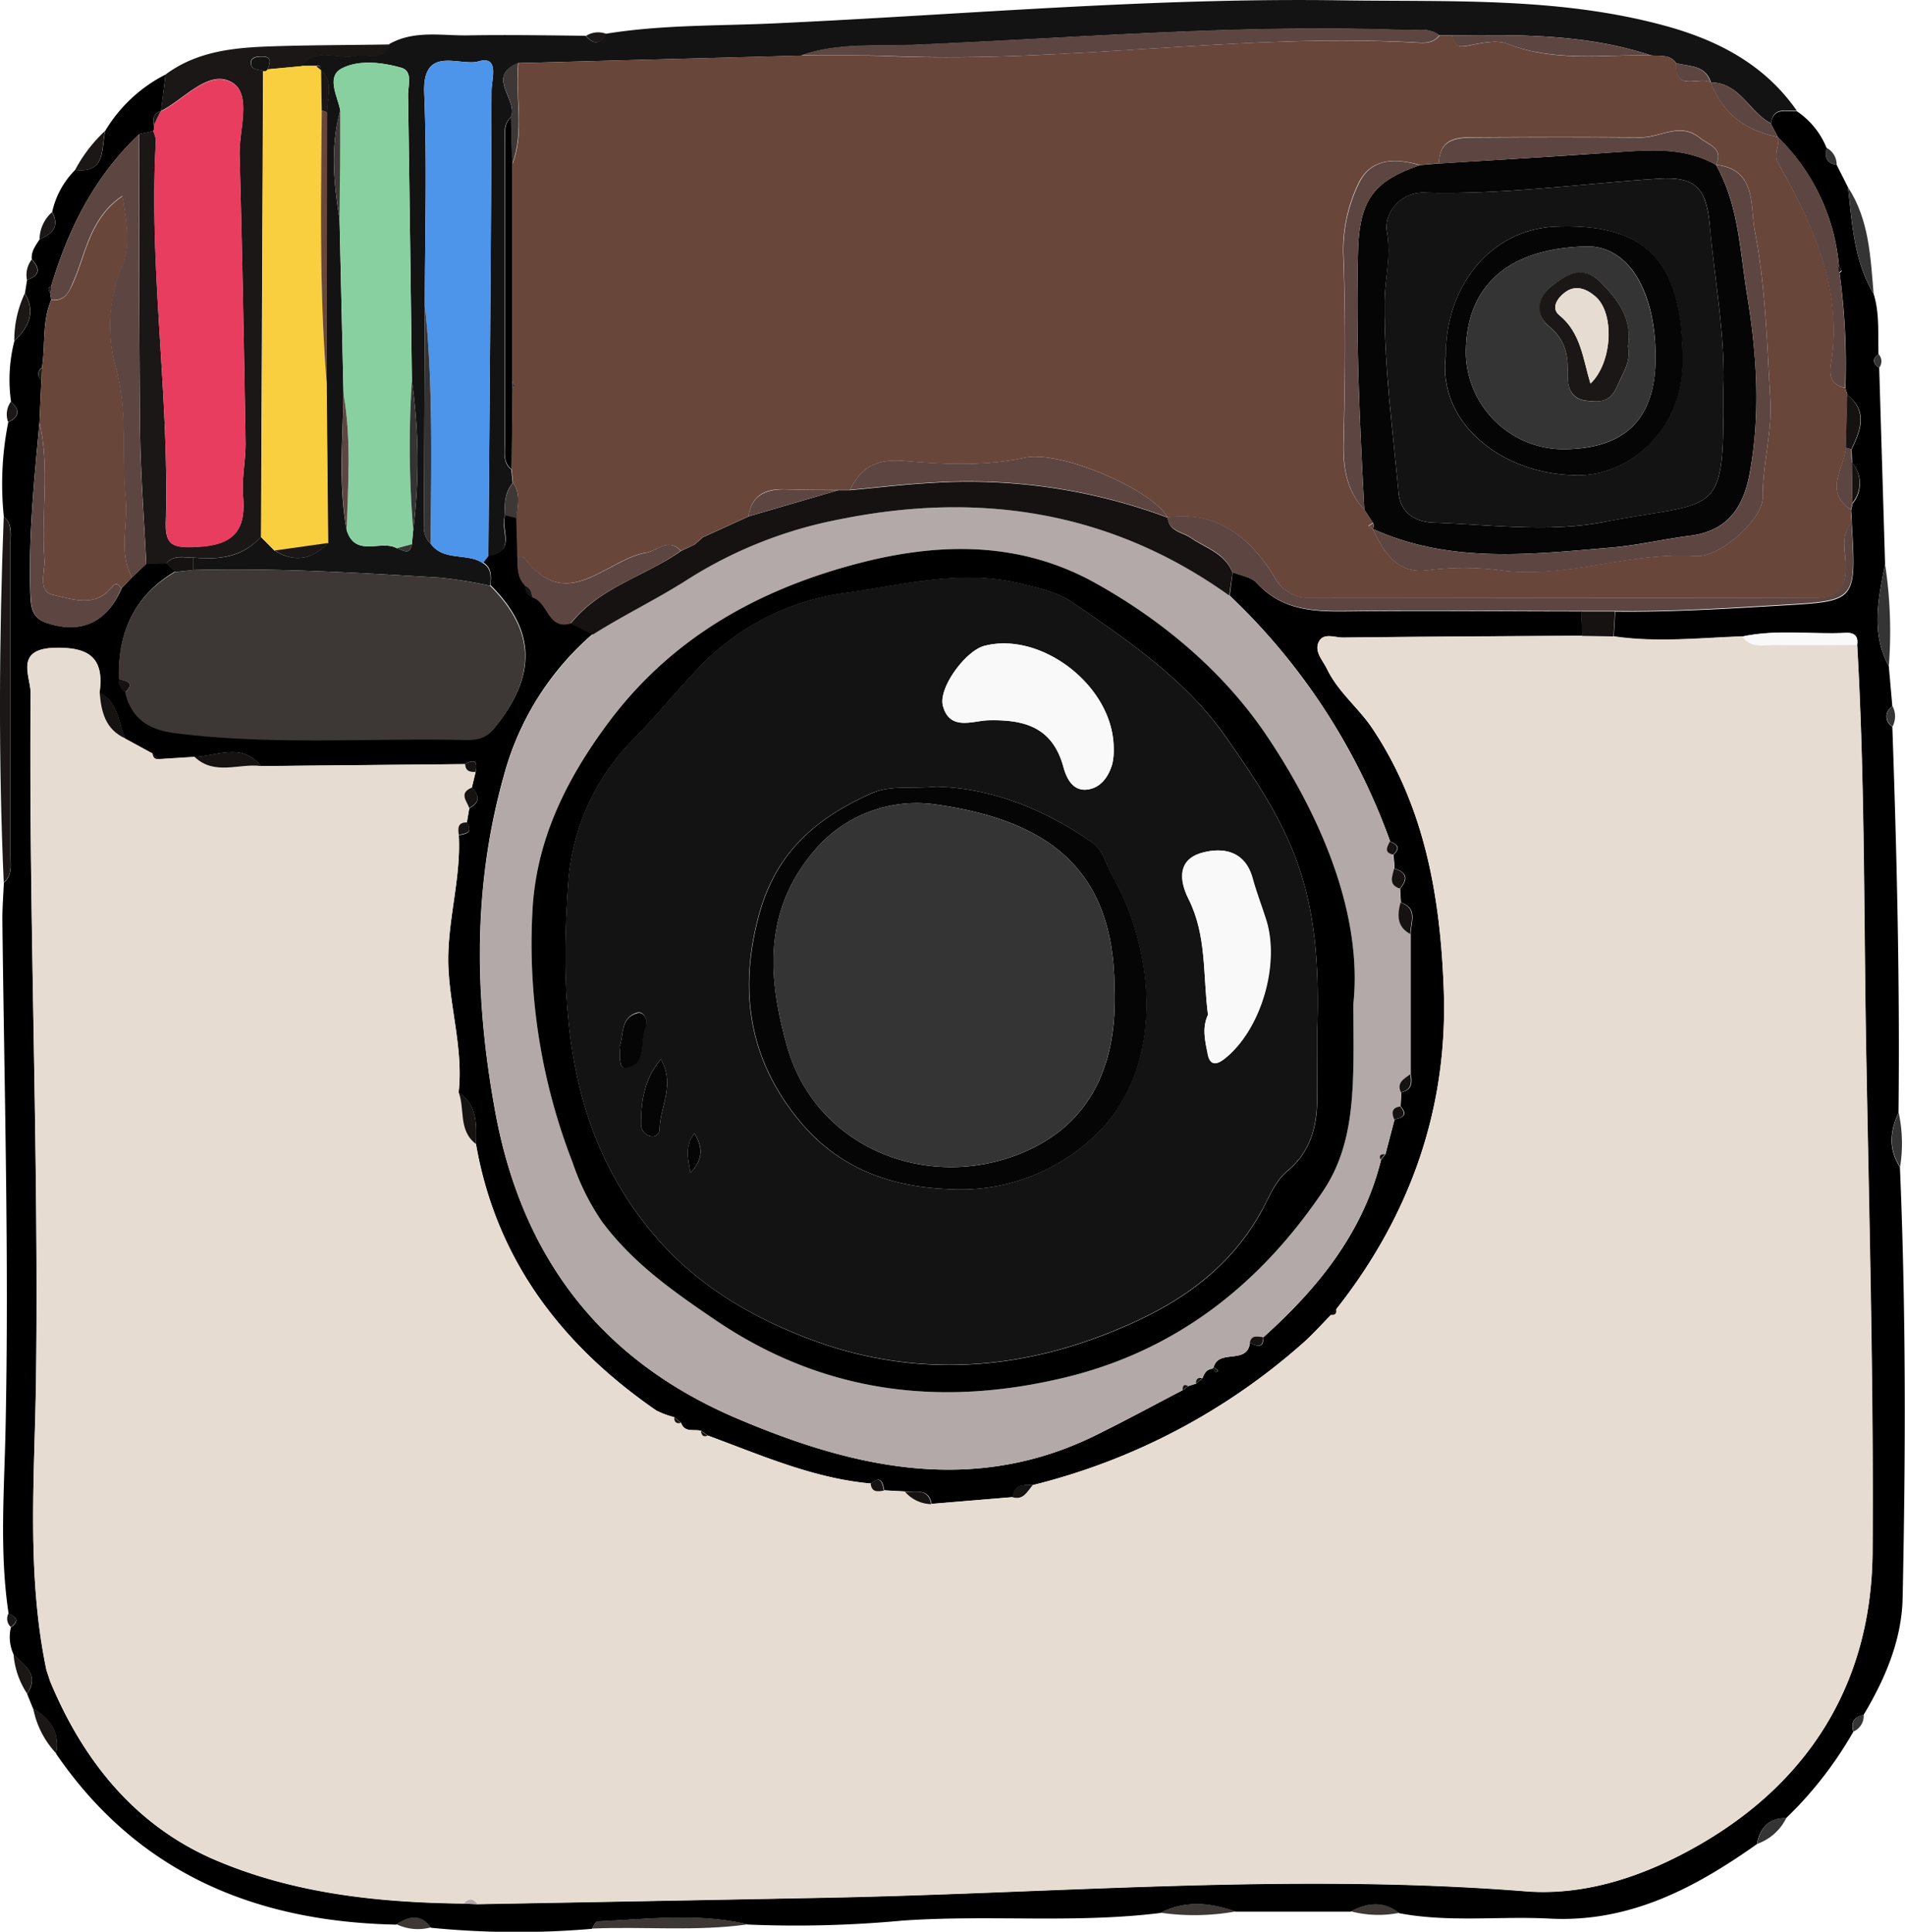 <svg xmlns="http://www.w3.org/2000/svg" viewBox="0 0 281.21 285.11"><defs><style>.cls-1{fill:#131313;}.cls-2{fill:#1a1716;}.cls-3{fill:#3d3836;}.cls-4{fill:#343434;}.cls-5{fill:#e7dcd2;}.cls-6{fill:#69463a;}.cls-7{fill:#b3a9a8;}.cls-8{fill:#e93d60;}.cls-9{fill:#4d95eb;}.cls-10{fill:#151211;}.cls-11{fill:#5d4641;}.cls-12{fill:#f9f9f9;}.cls-13{fill:#89d0a0;}.cls-14{fill:#facf3f;}.cls-15{fill:#050505;}</style></defs><g id="Layer_2" data-name="Layer 2"><g id="Layer_1-2" data-name="Layer 1"><path d="M271.12,24.33l1.68,3.32c.6,5.4.88,10.87,3.78,15.72.91,2.92.61,5.93.72,8.91-1,.72-.81,1.37.1,2l.87,29c-1,5.06-2.14,10.13.55,15.06q.27,3,.52,5.91a1.74,1.74,0,0,0,0,3c.67,19,1.12,38,.91,57-1.28,2.7-1.5,5.37.21,8,.9,21.2.85,42.41.4,63.61-.13,6.19-2.58,11.93-5.78,17.27-1.42.25-1.88,1.1-1.5,2.46a56.55,56.55,0,0,1-9.92,12.75c-2.59,0-3.87,1.43-4.3,3.83-9.18,6.49-18.8,11.6-30.59,11-7.41-.39-14.87.6-22.25-.8-2.32-1.81-4.7-1.53-7.12-.22h-17c-3.72-1.31-7.43-1.71-11.1.19-12.67,1.57-25.42.23-38.11,1.13a169.66,169.66,0,0,1-22.77.58c-7.37-1.75-14.8-.78-22.2-.46-.3,0-.57.71-.86,1.09a129.17,129.17,0,0,1-23.76-.16c-1.53-2.07-3.27-1.67-5.09-.46-20.77-.41-38.15-7.58-50.24-25.24.61-3.11-.88-5.14-3.39-6.65L4,250c1.9-2.81-.41-4.19-2-5.83a6.09,6.09,0,0,1-.39-4c1.28-.9.88-1.52-.34-2-1.37-9.08-.64-18.2-.45-27.29.53-25.06-.19-50.12-.47-75.18,0-1.81.14-3.63.22-5.45,1.22-1,1-2.37,1-3.67q0-23.31,0-46.61c0-1.3.25-2.69-1-3.67a46.77,46.77,0,0,1,.65-14c1.71-.79,1.72-1.81.41-3a23,23,0,0,1,.5-9c2.11-2,3.18-4.19,1.55-7l.32-2c1.89-.61,2-1.65.7-3-.15-1.21.59-2.08,1.16-3,1.81-.77,3-1.82,1.84-4a12.57,12.57,0,0,1,3.4-6.22c4.67.52,3.8-3.23,4.45-5.8A22,22,0,0,1,24.44,11l-.66,5.41-.07,0c-1.05.33-1.17,1.13-1,2.06a1,1,0,0,1-.09.88l-2.08.46C14,26,10.07,33.74,7.54,42.28c-.13.08-.38.17-.37.24a3.5,3.5,0,0,0,.23.74l.17,1c-1.39,3.22-.84,6.7-1.37,10a1.14,1.14,0,0,0-.09,1.87l-.28,6.2c-.77,8.43-1.65,16.85-1.35,25.35.07,2,.25,3.55,2.49,4.28,5,1.63,8.85-.11,11-5.17l1.54-1.62,2.13-2,2.93-.07,1.3,1.23c-6,3.54-8.51,9-8.28,15.78a2,2,0,0,0,.94,2c.92,3.93,3.51,5.57,7.42,6,14.2,1.75,28.44.64,42.66,1,1.68,0,3.07-.1,4.35-1.66,6.28-7.68,6.18-14.39-.56-21.1.11-1.26.25-2.53-1.07-3.34l.81-1.05c4.25-.59,1.6-4,2.47-6l1.69.41c0,1.92.09,3.85.14,5.77,0,1.48-.08,3,1.08,4.17a1.83,1.83,0,0,0,1.12,1.79c2.32.62,2.21,4.78,5.6,3.84l3.27,1.61A42,42,0,0,0,74.4,114.38C69.82,130.63,70,146.86,73,163.5c3.88,22,15.7,37.3,35.82,45.86,17.13,7.29,34.86,11.38,52.94,2.47,4.33-2.13,8.56-4.43,12.84-6.66l.83-.6,1.14-.36c.31-.27.62-.54.94-.8.27-.69.6-1.34,1.48-1.38.29,0,.35.9.83.23l-.67-.44c.7-2.8,5-.34,5.36-3.63.94.41,2,1,2-.83,8.05-7.23,14.69-15.4,17.37-26.2l.64-.82,1.35-5.13c1.11-.25,2.07-.59.89-1.91,0-.69.07-1.39.11-2.08,1.52-.34,1.65-1.4,1.37-2.67V137.86c0-1.7,1.16-3.76-1.44-4.66l-.12-2.06c1.25-1.41,1-2.41-.83-2.93,0-.69-.1-1.38-.14-2.07,1.12-1,.56-1.52-.49-1.94a93.5,93.5,0,0,0-23.7-36.3l.44-3.46c1.2.51,2.76.71,3.56,1.59,3.62,4,8.22,4.27,13.16,4.21,11.59-.13,23.19,0,34.78,0,0,1.2.09,2.4.14,3.6-11.78.08-23.57.13-35.35.27-1.21,0-2.92-.77-3.59.66s.59,2.66,1.24,4c1.67,3.43,4.68,5.74,6.73,8.82,7.76,11.64,10,25,10.49,38.41.66,17.47-4.91,33.36-15.84,47.2l-.79.86c-1.39,1.41-2.71,2.91-4.19,4.21a94.15,94.15,0,0,1-39.78,20.91c-1.38,0-2.8-.13-3,1.79l-12,1c-.43-2.42-2.37-1.67-3.87-1.83l-3.12-.17c-.22-1.15-.46-2.27-1.94-1-8.5-.75-16.21-4.18-24.07-7.07l-1-.71c-1-.29-2.44.35-3-1.22l-1-.8a12.25,12.25,0,0,1-2.67-1c-13.94-9.64-23.6-22.2-26.58-39.26.06-2.86.26-5.77-2.57-7.67.68-6.16-1.19-12.12-1.5-18.22-.33-6.68,1.89-13.1,1.52-19.74,1-.2,2.19-.34,1.19-1.85l.36-2.13c1.54-.81,1.61-1.81.37-3l.57-2.36c.33-1.52-.15-2-1.55-1.15l-30.14.29c-2.84-3.56-6.45-1.48-9.8-1.35l-5.21.33-1-.82-4-2.18c-1.1-2.37-1-5.41-3.82-6.81.71-5.17-1.57-6.74-6.65-6.61-6,.16-3.49,4.25-3.52,6.72-.29,33.61,1.21,67.2.8,100.82-.18,14.42-1.46,29,1.52,43.28l.56,1.71c4.91,11.81,12.66,21.38,24.46,26.4,11.54,4.91,24,6.25,36.58,6.39l2.05.09q25.71-.46,51.41-.95c34.43-.67,68.83-3.68,103.28-.95,8.08.64,15.83-1.77,22.5-5.15,18.07-9.15,28.61-24.3,28.73-45,.16-25.79-.59-51.59-1-77.39-.31-18.8-.19-37.61-1.27-56.4.22-1.28-.39-1.86-1.62-1.79-5.1.26-10.23-.55-15.3.54-6.35.2-12.69.91-19,0,.07-1.23.14-2.46.22-3.69,8.1.09,16.18-.4,24.26-.88,11.32-.67,11.34-.43,10.66-12.08,0-.67-.07-1.35-.11-2l.24-1a4.63,4.63,0,0,0-.09-6l-.07-2c1.37-2.8,2.43-5.58-.6-8l-.32-1a98.61,98.61,0,0,0-.86-17c.11-.11.32-.25.3-.3a4.44,4.44,0,0,0-.38-.67,30.23,30.23,0,0,0-9-19.06h0l-1.05-2c.32-2.55,2.29-1.75,3.81-1.87a11.88,11.88,0,0,1,4.43,5.49C269.32,23.15,269.62,24.1,271.12,24.33Z"/><path class="cls-1" d="M74.56,76.07c-.87,2,1.78,5.41-2.47,6,.18-22.91.39-45.83.47-68.74,0-1.58,1.24-5.2-1.94-4.27-2.7.79-8.29-2.53-8,4.67.43,10.44.1,20.92.09,31.38q-.06,16.22-.13,32.43a3.27,3.27,0,0,0,1,2.71c1.94,2.65,5.38,1.29,7.71,2.87,1.32.81,1.18,2.08,1.07,3.34A65.83,65.83,0,0,0,65,85.26c-12.15-.73-24.31-1.46-36.5-1.13V82.29c3.76.37,7.3,0,10-3.05l2,2c3,1.85,5.56,1.35,7.9-1.11q-.11-11.86-.22-23.73,0-19.89.08-39.78c-.06-2.13,1.09-4.44-.9-6.29v0c0-.46-.15-.82-.74-.61l-2.16,0c2.24-2.88,5.39-.9,8.05-1.49,1.72-.39,4.06,1,4.95-1.73,3.7-2.09,7.75-1.21,11.66-1.28,5.78-.1,11.56,0,17.33.06,1.14,1.31,2.15,1.32,3-.3,8.38-1.37,16.87-1.14,25.31-1.55C142.52,2.14,170.2-.37,198,.05c15.93.24,32-.52,47.59,3.7,7.84,2.11,14.84,5.68,19.65,12.59-1.52.12-3.49-.68-3.81,1.87-3.21-1.65-4.57-6-8.87-6.05h0c-.79-2.59-3.18-2.31-5.11-2.84-.95-1.35-2.41-1-3.74-1.14C234.13,5,224.27,5.11,214.41,5.22l-1.95,0c-1.46-1.17-3.18-.7-4.81-.76-24.28-.93-48.49,1.14-72.72,2.17-5.51.24-11.27-.36-16.69,1.58L76.49,9.31c-4.88,2,.06,5.43-1.08,8-1,.87-.93,2.05-.93,3.21q0,22.56,0,45.14c0,1.3-.22,2.69,1,3.64l.2,2C74.51,72.67,74.44,74.35,74.56,76.07ZM50.12,32.26l.59,25.92c-.12,6.69-.76,13.39.46,20.05,1.29,4.15,5.09,1.37,7.41,2.69.86.22,1.91,1.18,2.22-.6L61,78.19a82.09,82.09,0,0,0-.2-21.92Q60.54,35.12,60.24,14c0-1.4.73-3.5-1-4-2.85-.8-6.22-1.2-8.76.11-2.36,1.22-.66,4.05-.25,6.19C48.76,21.6,49.24,26.93,50.12,32.26Z"/><path class="cls-2" d="M57.51,6.56c-.89,2.77-3.23,1.34-4.95,1.73-2.66.59-5.81-1.39-8.05,1.49l-5,.47c.36-1,.69-2-1-1.92-.66,0-1.47.14-1.49.9,0,1.12,1.09,1,1.81,1.23l-.3,68.78c-2.74,3-6.28,3.42-10,3.05-1.39,0-2.91-.46-4,.9l-2.93.07c-.32-6.59-.84-13.18-.92-19.78-.16-14.56-.11-29.12-.14-43.68l2.08-.47a4.59,4.59,0,0,1,.4,1.43c-1.09,18.81,2,37.51,1.46,56.3-.1,3.47,1.08,3.79,4.4,3.65,5.3-.22,7.48-2.12,7-7.43-.23-2.62.4-5.3.36-8-.23-14.13-.49-28.26-.88-42.39-.1-3.71,1.86-9-1.12-10.73-3.44-2-7,2.46-10.48,4.23L24.44,11c4.27-3.19,9.3-3.88,14.37-4.11C45,6.64,51.27,6.67,57.51,6.56Z"/><path class="cls-2" d="M.55,76.26c1.22,1,1,2.37,1,3.67q0,23.29,0,46.61c0,1.3.25,2.69-1,3.67C-.24,112.23-.13,94.24.55,76.26Z"/><path class="cls-3" d="M87.38,284.64c.29-.38.56-1.08.86-1.09,7.4-.32,14.83-1.29,22.2.46C102.78,285.1,95.07,284.31,87.38,284.64Z"/><path class="cls-4" d="M278.82,98.33c-2.69-4.93-1.54-10-.55-15.06A66,66,0,0,1,278.82,98.33Z"/><path class="cls-4" d="M276.58,43.37c-2.9-4.85-3.18-10.32-3.78-15.72C275.93,32.44,276.11,37.94,276.58,43.37Z"/><path class="cls-3" d="M171.32,282.3c3.67-1.9,7.38-1.5,11.1-.19A34.46,34.46,0,0,1,171.32,282.3Z"/><path class="cls-4" d="M280.49,172.22c-1.71-2.62-1.49-5.29-.21-8A21.91,21.91,0,0,1,280.49,172.22Z"/><path class="cls-3" d="M199.43,282.1c2.42-1.31,4.8-1.59,7.12.22A15.85,15.85,0,0,1,199.43,282.1Z"/><path class="cls-2" d="M15.53,19.3c-.65,2.57.22,6.32-4.45,5.8A21.83,21.83,0,0,1,15.53,19.3Z"/><path class="cls-2" d="M3.66,43.31c1.63,2.8.56,5-1.55,7A16.07,16.07,0,0,1,3.66,43.31Z"/><path class="cls-2" d="M4.9,252.13c2.51,1.51,4,3.54,3.39,6.65A13.41,13.41,0,0,1,4.9,252.13Z"/><path class="cls-4" d="M259.39,272.14c.43-2.4,1.71-3.85,4.3-3.83A7.58,7.58,0,0,1,259.39,272.14Z"/><path class="cls-2" d="M2,244.13c1.57,1.64,3.88,3,2,5.83A12.13,12.13,0,0,1,2,244.13Z"/><path class="cls-3" d="M58.53,284c1.82-1.21,3.56-1.61,5.09.46A7.28,7.28,0,0,1,58.53,284Z"/><path class="cls-2" d="M7.68,31.32c1.17,2.15,0,3.2-1.84,4A5.4,5.4,0,0,1,7.68,31.32Z"/><path class="cls-2" d="M4.68,38.31c1.26,1.34,1.19,2.38-.7,3A3.73,3.73,0,0,1,4.68,38.31Z"/><path class="cls-2" d="M1.61,59.28c1.31,1.2,1.3,2.22-.41,3A3.21,3.21,0,0,1,1.61,59.28Z"/><path class="cls-4" d="M279.37,107.23a1.74,1.74,0,0,1,0-3A3.2,3.2,0,0,1,279.37,107.23Z"/><path class="cls-2" d="M89.5,5c-.85,1.62-1.86,1.61-3,.3A3.32,3.32,0,0,1,89.5,5Z"/><path class="cls-4" d="M277.4,54.27c-.91-.62-1.07-1.27-.1-2A1.52,1.52,0,0,1,277.4,54.27Z"/><path class="cls-2" d="M1.25,238.13c1.22.49,1.62,1.11.34,2A1.68,1.68,0,0,1,1.25,238.13Z"/><path class="cls-4" d="M271.12,24.33c-1.5-.23-1.8-1.18-1.48-2.5A2.76,2.76,0,0,1,271.12,24.33Z"/><path class="cls-4" d="M273.61,255.56c-.38-1.36.08-2.21,1.5-2.46A2.53,2.53,0,0,1,273.61,255.56Z"/><path class="cls-5" d="M38.52,113.06l30.14-.29c0,1,.7,1.22,1.55,1.15l-.57,2.36c-1.93.76-.76,1.91-.37,3l-.36,2.13c-1.36,0-1.32.89-1.19,1.85.37,6.64-1.85,13.06-1.52,19.74.31,6.1,2.18,12.06,1.5,18.22,1,2.53-.08,5.71,2.57,7.67,3,17.06,12.64,29.62,26.58,39.26a12.25,12.25,0,0,0,2.67,1c0,.66.3,1,1,.8.51,1.57,1.92.93,3,1.22.09.57.27,1,1,.71,7.86,2.89,15.57,6.32,24.07,7.07.15,1.29,1,1.15,1.94,1l3.12.17a5.3,5.3,0,0,0,3.87,1.83l12-1c1.65.49,2.21-.86,3-1.79a94.15,94.15,0,0,0,39.78-20.91c1.48-1.3,2.8-2.8,4.19-4.21.64.06,1-.18.79-.86,10.93-13.84,16.5-29.73,15.84-47.2-.5-13.41-2.73-26.77-10.49-38.41-2-3.08-5.06-5.39-6.73-8.82-.65-1.34-1.91-2.57-1.24-4s2.38-.65,3.59-.66c11.78-.14,23.57-.19,35.35-.27l4.64.08c6.34.94,12.68.23,19,0,1.13,1.72,2.92,1.26,4.51,1.27,4.14,0,8.27,0,12.41,0,1.08,18.79,1,37.6,1.27,56.4.44,25.8,1.19,51.6,1,77.39-.12,20.69-10.66,35.84-28.73,45-6.67,3.38-14.42,5.79-22.5,5.15-34.45-2.73-68.85.28-103.28.95q-25.71.51-51.41.95c-.65-.81-1.33-.93-2.05-.09-12.54-.14-25-1.48-36.58-6.39-11.8-5-19.55-14.59-24.46-26.4l-.56-1.71c-3-14.33-1.7-28.86-1.52-43.28.41-33.62-1.09-67.21-.8-100.82,0-2.47-2.43-6.56,3.52-6.72,5.08-.13,7.36,1.44,6.65,6.61.22,2.86.83,5.5,3.82,6.81l4,2.18c.05.59.28,1,1,.82l5.21-.33C31.66,114.51,35.25,112.64,38.52,113.06Z"/><path class="cls-6" d="M75.73,71.27c-.07-.67-.13-1.33-.2-2q.06-6,.13-12c.11-.11.31-.24.29-.31a4,4,0,0,0-.31-.71l0-32c1.86-4.89.37-10,.9-14.94l41.75-1.12c4.5,0,9-.06,13.49.12,25.91,1,51.67-3.49,77.59-2,1.17.07,2.35,0,3.14-1.08l1.95,0c.15,1.47.79,1.82,2.32,1.51,1.9-.38,4.15-.91,5.8-.26,6.93,2.73,14.06,1.56,21.12,1.7,1.33.11,2.79-.21,3.74,1.14-.21,4.38,3.4,1.9,5.11,2.84h0c1.75,4.61,5.18,7.15,9.93,8.07h0c.27,1.27-.75,2.5,0,3.81,4.94,8.81,9.27,17.78,8,28.39-.19,1.69-1.1,4.18,1.91,4.83.11.34.21.67.31,1l-.21,7.83c-.26,3.09-3.32,6.41.74,9.16,0,.68.08,1.36.11,2-1.71,1.85-.92,4.13-.88,6.19.07,3.31-1,4.83-4.58,4.82-24.73-.09-49.46,0-74.18,0a5.77,5.77,0,0,1-5.58-3.12c-3.51-5.7-8.34-9.77-15.76-8.77v0c-2.16-4-15.74-10-21.11-8.81-5.91,1.28-11.87,1-17.7.48-4.19-.37-6.4.91-8.08,4.27l-1.76,0c-2.64,0-5.29,0-7.93-.1-2.84-.08-4.83.91-5.29,4l-6.8,3.1-1.17,1.06-2,.93c-1.89-2-3.4,0-5.18.27-5.92,1-11.68,9.16-18,.73-.12-.17-.63,0-1-.06,0-1.92-.09-3.85-.14-5.77C76.4,74.71,76.93,72.9,75.73,71.27Zm126.93,6.78v0c1.62,3.56,3.74,6.8,8.23,6.09a41.67,41.67,0,0,1,11.27.11c9.54,1,18.67-2.84,28.22-2.19,3.54.24,9.88-5.52,9.83-8.63-.06-4.86,1.4-9.57,1.12-14.36-.49-8.42-.71-16.94-2.32-25.16-.64-3.23.36-9-5.69-9.59h0c1.16-2.52-1.09-2.92-2.4-4-2.9-2.36-5.77-.05-8.64-.06q-12.14-.07-24.26,0c-2.65,0-5.54-.06-5.6,3.85l-2.8.24c-3.53-1-7.11-1.1-9,2.52a22.56,22.56,0,0,0-2.31,11.36c.32,9,.25,18,0,26.94-.09,3.8.42,7.17,3.05,10l1.31,2-.7.43Z"/><path class="cls-7" d="M174.57,205.17c-4.28,2.23-8.51,4.53-12.84,6.66-18.08,8.91-35.81,4.82-52.94-2.47C88.67,200.8,76.85,185.49,73,163.5c-2.94-16.64-3.15-32.87,1.43-49.12A42,42,0,0,1,87.46,93.66c4.58-2.89,9.57-5.29,14-8.14A64.41,64.41,0,0,1,124,76.64c20.6-4.16,40-1.23,57.5,11.26a93.5,93.5,0,0,1,23.7,36.3c-.36.78-.94,1.61.49,1.94,0,.69.09,1.38.14,2.07-.25,1.12-.89,2.36.83,2.93l.12,2.06c-.49,1.86-.54,3.57,1.44,4.66q0,10.35,0,20.69c-.85.69-2,1.19-1.37,2.67,0,.69-.08,1.39-.11,2.08-1.25.2-1.28,1-.89,1.91l-1.35,5.13c-.56,0-1,.12-.64.82-2.68,10.8-9.32,19-17.37,26.2-.82-.11-1.71-.38-2,.83-.38,3.29-4.66.83-5.36,3.63L179,202c-.88,0-1.21.69-1.48,1.38-.69-.18-.91.19-.94.8l-1.14.36C174.71,204.2,174.58,204.6,174.57,205.17Zm25.2-56.89c1.38-12.89-4.36-27.22-12.93-39.88-6.25-9.22-15.22-16.79-25.18-22.35-11.44-6.38-23.71-6-36-2.63-14.41,4-26.79,11-35.91,23.28C83.58,115,79.15,123.93,78.6,134.42a89,89,0,0,0,5.92,37.14,35.4,35.4,0,0,0,4.34,8.73c4.55,6.13,10.56,10.34,16.72,14.52,15.89,10.79,33.2,12.92,51.57,8.51,16.42-3.94,28.78-13.69,38.09-27.43C200.24,168.51,199.84,159.89,199.77,148.28Z"/><path class="cls-3" d="M28.52,84.13c12.19-.33,24.35.4,36.5,1.13a65.83,65.83,0,0,1,7.33,1.2c6.74,6.71,6.84,13.42.56,21.1-1.28,1.56-2.67,1.7-4.35,1.66-14.22-.31-28.46.8-42.66-1-3.91-.48-6.5-2.12-7.42-6,1.55-1.54.12-1.69-.94-2-.23-6.83,2.24-12.24,8.27-15.78Z"/><path class="cls-8" d="M23.78,16.44c3.47-1.77,7-6.25,10.48-4.23,3,1.74,1,7,1.12,10.73.39,14.13.65,28.26.88,42.39,0,2.65-.59,5.33-.36,8,.45,5.31-1.73,7.21-7,7.43-3.32.14-4.5-.18-4.4-3.65C25,58.27,21.92,39.57,23,20.76a4.59,4.59,0,0,0-.4-1.43,1,1,0,0,0,.09-.87c.33-.69.67-1.37,1-2.06Z"/><path class="cls-9" d="M71.28,83.12c-2.33-1.58-5.77-.22-7.71-2.87.08-11.72.38-23.45-.85-35.14,0-10.46.34-20.94-.09-31.38-.3-7.2,5.29-3.88,8-4.67,3.18-.93,1.94,2.69,1.94,4.27-.08,22.91-.29,45.83-.47,68.74Z"/><path class="cls-6" d="M19.46,85.22c-.52.54-1,1.08-1.55,1.61-.42-.54-.76-1-1.42-.16C14,89.75,10.64,88.4,7.88,87.81c-2.41-.5-1.18-3.39-1.32-5.23-.51-6.72.83-13.51-.73-20.2q.15-3.1.28-6.2l.09-1.87c.53-3.34,0-6.82,1.37-10,1.73.1,2.39-.69,3.14-2.36,2-4.37,2.45-9.66,7.39-13,.59,3.65,1.26,7.3-.06,10.41a22.72,22.72,0,0,0-1,14.62c1.91,6.65.89,13.08,1.54,19.57C18.93,77.4,17.49,81.45,19.46,85.22Z"/><path class="cls-10" d="M181.46,87.9C164,75.41,144.56,72.48,124,76.64a64.41,64.41,0,0,0-22.49,8.88c-4.44,2.85-9.43,5.25-14,8.14l-3.27-1.61c4.25-5.38,11-7,16.31-10.74l2-.94,1.17-1.05,6.8-3.1,13.22-3.87,1.76,0c4-.36,7.91-.85,11.88-1.06a84.06,84.06,0,0,1,35,5.12v0c.19,2.08,2.17,2.12,3.43,3,2.2,1.51,5,2.26,6.13,5.11Z"/><path class="cls-11" d="M19.46,85.22c-2-3.77-.53-7.82-.92-11.71C17.89,67,18.91,60.59,17,53.94a22.72,22.72,0,0,1,1-14.62c1.32-3.11.65-6.76.06-10.41-4.94,3.34-5.39,8.63-7.39,13C10,43.58,9.3,44.37,7.57,44.27c-.06-.34-.11-.68-.17-1a2.21,2.21,0,0,0,.14-1C10.07,33.74,14,26,20.53,19.8c0,14.56,0,29.12.14,43.68.08,6.6.6,13.19.92,19.78Z"/><path class="cls-11" d="M181.9,84.44c-1.09-2.85-3.93-3.6-6.13-5.11-1.26-.87-3.24-.91-3.43-3,7.42-1,12.25,3.07,15.76,8.77a5.77,5.77,0,0,0,5.58,3.12c24.72,0,49.45,0,74.18,0,3.54,0,4.65-1.51,4.58-4.82,0-2.06-.83-4.34.88-6.19.68,11.65.66,11.41-10.66,12.08-8.08.48-16.16,1-24.26.88h-5c-11.59,0-23.19-.13-34.78,0-4.94.06-9.54-.19-13.16-4.21C184.66,85.15,183.1,85,181.9,84.44Z"/><path class="cls-11" d="M5.83,62.38c1.56,6.69.22,13.48.73,20.2.14,1.84-1.09,4.73,1.32,5.23,2.76.59,6.15,1.94,8.61-1.14.66-.83,1-.38,1.42.16C15.82,91.9,12,93.64,7,92c-2.24-.73-2.42-2.33-2.49-4.28C4.18,79.23,5.06,70.81,5.83,62.38Z"/><path class="cls-11" d="M272.37,57.25c-3-.65-2.1-3.14-1.91-4.83,1.23-10.61-3.1-19.58-8-28.39-.73-1.31.29-2.54,0-3.81a30.23,30.23,0,0,1,9,19.06,1.7,1.7,0,0,0,.08,1A98.61,98.61,0,0,1,272.37,57.25Z"/><path class="cls-11" d="M100.5,81.31c-5.3,3.79-12.06,5.36-16.31,10.74-3.39.94-3.28-3.22-5.6-3.84-.17-.73-.27-1.49-1.12-1.79-1.16-1.19-1.09-2.69-1.08-4.17.33,0,.84-.11,1,.06,6.29,8.43,12.05.28,18-.73C97.1,81.27,98.61,79.27,100.5,81.31Z"/><path class="cls-12" d="M274.13,95.2c-4.14,0-8.27.06-12.41,0-1.59,0-3.38.45-4.51-1.27,5.07-1.09,10.2-.28,15.3-.54C273.74,93.34,274.35,93.92,274.13,95.2Z"/><path class="cls-11" d="M262.45,20.23c-4.75-.92-8.18-3.46-9.93-8.07,4.31,0,5.67,4.4,8.88,6.05Z"/><path class="cls-10" d="M38.52,113.06c-3.27-.42-6.86,1.45-9.8-1.35C32.07,111.58,35.68,109.5,38.52,113.06Z"/><path class="cls-11" d="M273.21,75.24c-4.06-2.75-1-6.07-.74-9.16.27.08.54.16.82.22,0,.65,0,1.3.07,2l.09,6Z"/><path class="cls-10" d="M273.29,66.3c-.28-.06-.55-.14-.82-.22l.21-7.83C275.72,60.72,274.66,63.5,273.29,66.3Z"/><path class="cls-10" d="M233.4,90.24h5c-.08,1.23-.15,2.46-.22,3.69l-4.64-.08C233.49,92.64,233.45,91.44,233.4,90.24Z"/><path class="cls-10" d="M18.53,109c-3-1.31-3.6-4-3.82-6.81C17.54,103.63,17.43,106.67,18.53,109Z"/><path class="cls-10" d="M70.27,168.86c-2.65-2-1.61-5.14-2.57-7.67C70.53,163.09,70.33,166,70.27,168.86Z"/><path class="cls-3" d="M75.73,71.27c1.2,1.63.67,3.44.52,5.21l-1.69-.41C74.44,74.35,74.51,72.67,75.73,71.27Z"/><path class="cls-10" d="M28.52,84.13l-2.71.29-1.29-1.23c1.1-1.36,2.62-.85,4-.9C28.52,82.9,28.52,83.52,28.52,84.13Z"/><path class="cls-10" d="M208.18,137.86c-2-1.09-1.93-2.8-1.44-4.66C209.34,134.1,208.19,136.16,208.18,137.86Z"/><path class="cls-10" d="M273.45,74.23l-.09-6A4.63,4.63,0,0,1,273.45,74.23Z"/><path class="cls-10" d="M69.27,119.25c-.39-1.06-1.56-2.21.37-3C70.88,117.44,70.81,118.44,69.27,119.25Z"/><path class="cls-10" d="M206.62,131.14c-1.72-.57-1.08-1.81-.83-2.93C207.64,128.73,207.87,129.73,206.62,131.14Z"/><path class="cls-10" d="M137.46,222a5.3,5.3,0,0,1-3.87-1.83C135.09,220.29,137,219.54,137.46,222Z"/><path class="cls-10" d="M152.46,219.18c-.81.93-1.37,2.28-3,1.79C149.66,219.05,151.08,219.14,152.46,219.18Z"/><path class="cls-10" d="M70.21,113.92c-.85.07-1.5-.13-1.55-1.15C70.06,112,70.54,112.4,70.21,113.92Z"/><path class="cls-10" d="M17.54,100.2c1.06.33,2.49.48.94,2A2,2,0,0,1,17.54,100.2Z"/><path class="cls-10" d="M206.8,161.22c-.68-1.48.52-2,1.37-2.67C208.45,159.82,208.32,160.88,206.8,161.22Z"/><path class="cls-10" d="M205.8,165.21c-.39-1-.36-1.71.89-1.91C207.87,164.62,206.91,165,205.8,165.21Z"/><path class="cls-10" d="M130.47,220c-.9.15-1.79.29-1.94-1C130,217.69,130.25,218.81,130.47,220Z"/><path class="cls-10" d="M67.72,123.23c-.13-1-.17-1.85,1.19-1.85C69.91,122.89,68.76,123,67.72,123.23Z"/><path class="cls-10" d="M205.65,126.14c-1.43-.33-.85-1.16-.49-1.94C206.21,124.62,206.77,125.16,205.65,126.14Z"/><path class="cls-10" d="M184.48,198.19c.25-1.21,1.14-.94,2-.83C186.43,199.16,185.42,198.6,184.48,198.19Z"/><path class="cls-2" d="M6.2,54.31l-.09,1.87A1.14,1.14,0,0,1,6.2,54.31Z"/><path class="cls-1" d="M77.47,86.42c.85.3,1,1.06,1.12,1.79A1.83,1.83,0,0,1,77.47,86.42Z"/><path class="cls-2" d="M23.71,16.4c-.34.69-.68,1.37-1,2.06C22.54,17.53,22.66,16.73,23.71,16.4Z"/><path class="cls-7" d="M68.46,280.94c.72-.84,1.4-.72,2.05.09Z"/><path class="cls-10" d="M23.51,112c-.68.14-.91-.23-1-.82Z"/><path class="cls-10" d="M203.81,171.16c-.33-.7.08-.82.64-.82Z"/><path class="cls-10" d="M179.12,201.82l.67.44c-.48.67-.54-.22-.83-.23Z"/><path class="cls-2" d="M6.86,246.44l.56,1.71Z"/><path class="cls-2" d="M7.54,42.28a2.21,2.21,0,0,1-.14,1,3.5,3.5,0,0,1-.23-.74C7.16,42.45,7.41,42.36,7.54,42.28Z"/><path class="cls-10" d="M197.22,193.2c.17.68-.15.92-.79.86Z"/><path class="cls-1" d="M271.51,40.25a1.7,1.7,0,0,1-.08-1,4.44,4.44,0,0,1,.38.67S271.62,40.14,271.51,40.25Z"/><path class="cls-10" d="M176.54,204.21c0-.61.25-1,.94-.8C177.16,203.67,176.85,203.94,176.54,204.21Z"/><path class="cls-10" d="M174.57,205.17c0-.57.14-1,.83-.6Z"/><path class="cls-10" d="M100.52,210c-.7.19-1-.14-1-.8Z"/><path class="cls-10" d="M104.46,211.89c-.72.29-.9-.14-1-.71Z"/><path class="cls-13" d="M58.58,80.92c-2.32-1.32-6.12,1.46-7.41-2.69.21-6.69.71-13.39-.46-20.05q-.3-13-.59-25.92,0-8,.1-16c-.41-2.14-2.11-5,.25-6.19C53,8.78,56.38,9.18,59.23,10c1.74.5,1,2.6,1,4q.33,21.15.57,42.29A148.51,148.51,0,0,0,61,78.19l-.21,2.13Z"/><path class="cls-14" d="M38.57,79.24l.3-68.78.36,0,.28-.24,5-.47,2.16,0,.74.61v0l.09,6c-.1,13.37-.37,26.75.73,40.1q.12,11.86.22,23.73l-7.9,1.11Z"/><path class="cls-11" d="M212.46,5.2c-.79,1.11-2,1.15-3.14,1.08-25.92-1.46-51.68,3.07-77.59,2-4.49-.18-9-.09-13.49-.12,5.42-1.94,11.18-1.34,16.69-1.58,24.23-1,48.44-3.1,72.72-2.17C209.28,4.5,211,4,212.46,5.2Z"/><path d="M75.66,57.28q-.06,6-.13,12c-1.26-1-1-2.34-1-3.64q0-22.57,0-45.14c0-1.16-.09-2.34.93-3.21l.18,7q0,16,0,32C75.65,56.6,75.66,56.94,75.66,57.28Z"/><path class="cls-11" d="M243.65,8.17c-7.06-.14-14.19,1-21.12-1.7-1.65-.65-3.9-.12-5.8.26-1.53.31-2.17,0-2.32-1.51C224.27,5.11,234.13,5,243.65,8.17Z"/><path class="cls-6" d="M48.22,56.41c-1.1-13.35-.83-26.73-.73-40.1a2.12,2.12,0,0,1,.81.32Q48.27,36.52,48.22,56.41Z"/><path class="cls-4" d="M62.72,45.11c1.23,11.69.93,23.42.85,35.14a3.27,3.27,0,0,1-1-2.71Q62.65,61.33,62.72,45.11Z"/><path class="cls-4" d="M61,78.19a148.51,148.51,0,0,1-.2-21.92A82.09,82.09,0,0,1,61,78.19Z"/><path class="cls-3" d="M75.59,24.25l-.18-7c1.14-2.55-3.8-5.93,1.08-8C76,14.28,77.45,19.36,75.59,24.25Z"/><path class="cls-11" d="M50.71,58.18c1.17,6.66.67,13.36.46,20.05C50,71.57,50.59,64.87,50.71,58.18Z"/><path class="cls-3" d="M50.22,16.28q0,8-.1,16C49.24,26.93,48.76,21.6,50.22,16.28Z"/><path class="cls-11" d="M252.5,12.15c-1.71-.94-5.32,1.54-5.11-2.84C249.32,9.84,251.71,9.56,252.5,12.15Z"/><path class="cls-2" d="M40.54,81.25l7.9-1.11C46.1,82.6,43.49,83.1,40.54,81.25Z"/><path class="cls-2" d="M48.3,16.63a2.12,2.12,0,0,0-.81-.32l-.09-6C49.39,12.19,48.24,14.5,48.3,16.63Z"/><path class="cls-4" d="M58.58,80.92l2.22-.6C60.49,82.1,59.44,81.14,58.58,80.92Z"/><path class="cls-2" d="M47.41,10.37l-.74-.61C47.26,9.55,47.38,9.91,47.41,10.37Z"/><path class="cls-1" d="M39.51,10.25l-.28.24-.36,0c-.72-.26-1.84-.11-1.81-1.23,0-.76.83-.89,1.49-.9C40.2,8.29,39.87,9.27,39.51,10.25Z"/><path class="cls-15" d="M202.71,77.22l-1.31-2c-.68-12.69-1.27-25.38-.93-38.09.21-7.58,2.24-10.39,9.14-12.76l2.8-.24c8.44-.53,16.87-1,25.3-1.61,5.31-.34,10.65-1,15.6,1.81h0c3.38,6,3.52,12.71,4.59,19.21,1.43,8.7,2,17.44.4,26.21-.91,5.06-3.23,8.6-8.76,9.31-3.94.5-7.84,1.43-11.79,1.76-11.84,1-23.74,2.4-35.1-2.76v0A1,1,0,0,0,202.71,77.22Zm51.68-19.44c.36-7.82-1.24-16.14-2-24.53-.48-5.36-2-7.23-7.5-6.88-11.55.75-23,2.39-34.67,2.06-3.35-.1-6,2.91-5.48,5.86.68,3.62-.33,6.87-.35,10.28-.08,9.45,1.2,18.8,2.06,28.18.28,3.08,2.66,4.31,5.16,4.39,8.39.28,16.91,1.5,25.16-.1C253.75,73.74,254.53,76.82,254.39,57.78Z"/><path class="cls-11" d="M202.66,78.07c11.36,5.16,23.26,3.74,35.1,2.76,4-.33,7.85-1.26,11.79-1.76,5.53-.71,7.85-4.25,8.76-9.31,1.58-8.77,1-17.51-.4-26.21-1.07-6.5-1.21-13.25-4.59-19.21,6.05.63,5.05,6.36,5.69,9.59,1.61,8.22,1.83,16.74,2.32,25.16.28,4.79-1.18,9.5-1.12,14.36.05,3.11-6.29,8.87-9.83,8.63-9.55-.65-18.68,3.23-28.22,2.19a41.67,41.67,0,0,0-11.27-.11C206.4,84.87,204.28,81.63,202.66,78.07Z"/><path class="cls-11" d="M172.35,76.36a84.06,84.06,0,0,0-35-5.12c-4,.21-7.92.7-11.88,1.06,1.68-3.36,3.89-4.64,8.08-4.27,5.83.5,11.79.8,17.7-.48C156.61,66.4,170.19,72.34,172.35,76.36Z"/><path class="cls-11" d="M209.61,24.39c-6.9,2.37-8.93,5.18-9.14,12.76-.34,12.71.25,25.4.93,38.09-2.63-2.86-3.14-6.23-3.05-10,.22-9,.29-18,0-26.94a22.56,22.56,0,0,1,2.31-11.36C202.5,23.29,206.08,23.35,209.61,24.39Z"/><path class="cls-11" d="M253.31,24.35c-4.95-2.79-10.29-2.15-15.6-1.81-8.43.56-16.86,1.08-25.3,1.61.06-3.91,3-3.83,5.6-3.85q12.13-.09,24.26,0c2.87,0,5.74-2.3,8.64.06C252.22,21.43,254.47,21.83,253.31,24.35Z"/><path class="cls-11" d="M123.7,72.35l-13.22,3.87c.46-3.06,2.45-4,5.29-4C118.41,72.32,121.06,72.32,123.7,72.35Z"/><path class="cls-3" d="M75.66,57.28c0-.34,0-.68,0-1A4,4,0,0,1,76,57C76,57,75.77,57.17,75.66,57.28Z"/><path class="cls-11" d="M103.68,79.32l-1.17,1.05Z"/><path class="cls-11" d="M202.71,77.22a1,1,0,0,1-.05.83l-.65-.4Z"/><path d="M199.77,148.28c.07,11.61.47,20.23-4.53,27.61-9.31,13.74-21.67,23.49-38.09,27.43-18.37,4.41-35.68,2.28-51.57-8.51-6.16-4.18-12.17-8.39-16.72-14.52a35.4,35.4,0,0,1-4.34-8.73,89,89,0,0,1-5.92-37.14c.55-10.49,5-19.41,11.17-27.72,9.12-12.25,21.5-19.33,35.91-23.28,12.27-3.37,24.54-3.75,36,2.63,10,5.56,18.93,13.13,25.18,22.35C195.41,121.06,201.15,135.39,199.77,148.28Zm-5.35,4.35c.83-21.7-3.63-29.9-13.61-44.08C175,100.34,166.66,94.65,158.44,89c-2.42-1.67-5-2.16-7.73-2.84-8.74-2.17-17.17.14-25.6,1.32A36.42,36.42,0,0,0,103.71,98c-3.55,3.61-6.74,7.63-10.24,11.16a33.34,33.34,0,0,0-9.59,21.28c-1.3,18.82-.11,37.54,13.58,52.86,6.27,7,14.35,11.52,22.69,14.58,13.87,5.08,28.28,4.65,42.32-.66,9.75-3.68,18.33-8.78,23.65-18.25,1.19-2.11,2-4.52,4-6.19,3.31-2.74,4.32-6.49,4.32-10.63Z"/><path class="cls-1" d="M254.39,57.78c.14,19-.64,16-17.62,19.26-8.25,1.6-16.77.38-25.16.1-2.5-.08-4.88-1.31-5.16-4.39-.86-9.38-2.14-18.73-2.06-28.18,0-3.41,1-6.66.35-10.28-.55-2.95,2.13-6,5.48-5.86,11.64.33,23.12-1.31,34.67-2.06,5.5-.35,7,1.52,7.5,6.88C253.15,41.64,254.75,50,254.39,57.78Zm-41-5.23c-1.2,10.18,8.8,17.83,20,17.58,7.09-.16,14.87-6.56,14.94-16.62.11-14.83-5.24-20.57-18.62-20.07C220.32,33.79,213.41,41.86,213.41,52.55Z"/><path class="cls-1" d="M194.42,152.63v9.49c0,4.14-1,7.89-4.32,10.63-2,1.67-2.79,4.08-4,6.19-5.32,9.47-13.9,14.57-23.65,18.25-14,5.31-28.45,5.74-42.32.66-8.34-3.06-16.42-7.56-22.69-14.58-13.69-15.32-14.88-34-13.58-52.86a33.34,33.34,0,0,1,9.59-21.28c3.5-3.53,6.69-7.55,10.24-11.16a36.42,36.42,0,0,1,21.4-10.53c8.43-1.18,16.86-3.49,25.6-1.32,2.74.68,5.31,1.17,7.73,2.84,8.22,5.69,16.59,11.38,22.37,19.59C190.79,122.73,195.25,130.93,194.42,152.63ZM138.18,116.1c-3.83.36-6.79-.27-9.72,1.06-8,3.63-13.88,8.58-16.41,17.77-3.19,11.61-1.31,21.86,6.13,30.72,5.41,6.46,12.75,9.49,21.72,9.85a28.68,28.68,0,0,0,20.45-6.77c11.91-9.82,10.37-28,3.79-39.53-.91-1.59-1.2-3.66-3-4.9C154,119.3,146.14,116.29,138.18,116.1Zm26.22-5.6c0-9.24-10.74-17.39-19.11-15.17-2.75.73-6.81,6.21-6.1,8.85,1,3.76,4.43,2.19,6.72,2.13,5.36-.12,9.45,1,11.06,6.87.45,1.65,1.39,3.71,3.68,3.33,1.92-.32,3-1.94,3.55-3.78A8.9,8.9,0,0,0,164.4,110.5Zm13.92,39.27c-.91,1.92-.43,3.88,0,5.82.35,1.74,1.32,1.58,2.47.67,5.32-4.2,8.22-13.87,6.13-20.51-.65-2.06-1.43-4.07-2-6.15-1.1-4-4.34-4.59-7.42-3.75-3.58,1-3.48,4-2,6.86C178.16,138.1,177.56,144,178.32,149.77Zm-80.76,6.54c-2.5,3-2.93,6.28-2.93,9.63a1.8,1.8,0,0,0,1.45,1.76,1.06,1.06,0,0,0,1.29-1.1C97.44,163.35,99.69,160.14,97.56,156.31Zm-6.13-1.77c.27,1.23-.3,3.24,1,3,3.21-.56,1.84-4,2.87-6,.41-.82-.16-2.39-1.29-2.07C91.51,150.23,92.11,152.86,91.43,154.54Zm10.48,18.55c1.58-1.64,2.12-3.39.59-5.84C100.93,169.39,101.66,171.27,101.91,173.09Z"/><path class="cls-15" d="M213.41,52.55c0-10.69,6.91-18.76,16.35-19.11,13.38-.5,18.73,5.24,18.62,20.07-.07,10.06-7.85,16.46-14.94,16.62C222.21,70.38,212.21,62.73,213.41,52.55Zm17.2,13.76c9.33,0,13.8-4.46,13.78-13.65,0-9.86-4.12-16.41-10.16-16.29-11.64.24-17.95,5.87-17.85,15.94A14.48,14.48,0,0,0,230.61,66.31Z"/><path class="cls-15" d="M138.18,116.1c8,.19,15.78,3.2,23,8.2,1.78,1.24,2.07,3.31,3,4.9,6.58,11.55,8.12,29.71-3.79,39.53a28.68,28.68,0,0,1-20.45,6.77c-9-.36-16.31-3.39-21.72-9.85-7.44-8.86-9.32-19.11-6.13-30.72,2.53-9.19,8.39-14.14,16.41-17.77C131.39,115.83,134.35,116.46,138.18,116.1Zm26.34,29.68c-.09-17.6-9.92-24.79-26.71-27.09a19.77,19.77,0,0,0-18,7.34c-7.24,8.87-6.37,18.62-3.64,28.34,4.44,15.8,22.17,22,36.25,15.09C160.72,165.38,165,157.47,164.52,145.78Z"/><path class="cls-12" d="M164.4,110.5a8.9,8.9,0,0,1-.2,2.23c-.51,1.84-1.63,3.46-3.55,3.78-2.29.38-3.23-1.68-3.68-3.33-1.61-5.82-5.7-7-11.06-6.87-2.29.06-5.7,1.63-6.72-2.13-.71-2.64,3.35-8.12,6.1-8.85C153.66,93.11,164.44,101.26,164.4,110.5Z"/><path class="cls-12" d="M178.32,149.77c-.76-5.75-.16-11.67-2.88-17.06-1.46-2.91-1.56-5.89,2-6.86,3.08-.84,6.32-.29,7.42,3.75.56,2.08,1.34,4.09,2,6.15,2.09,6.64-.81,16.31-6.13,20.51-1.15.91-2.12,1.07-2.47-.67C177.89,153.65,177.41,151.69,178.32,149.77Z"/><path class="cls-15" d="M97.56,156.31c2.13,3.83-.12,7-.19,10.29a1.06,1.06,0,0,1-1.29,1.1,1.8,1.8,0,0,1-1.45-1.76C94.63,162.59,95.06,159.35,97.56,156.31Z"/><path class="cls-15" d="M91.43,154.54c.68-1.68.08-4.31,2.62-5,1.13-.32,1.7,1.25,1.29,2.07-1,2,.34,5.41-2.87,6C91.13,157.78,91.7,155.77,91.43,154.54Z"/><path class="cls-15" d="M101.91,173.09c-.25-1.82-1-3.7.59-5.84C104,169.7,103.49,171.45,101.91,173.09Z"/><path class="cls-4" d="M230.61,66.31a14.48,14.48,0,0,1-14.23-14c-.1-10.07,6.21-15.7,17.85-15.94,6-.12,10.12,6.43,10.16,16.29C244.41,61.85,239.94,66.27,230.61,66.31Zm9.72-15.17c.63-4.08-1.51-7-4.18-9.58-2.51-2.44-4.92-1-7.08.65s-2.34,4.43-.38,6c2.63,2.13,2.8,4.61,2.75,7.46,0,1.85.7,3.27,2.74,3.49,1.84.2,3.48.25,4.47-2C239.5,55.18,240.8,53.43,240.33,51.14Z"/><path class="cls-4" d="M164.52,145.78c.46,11.69-3.8,19.6-12.11,23.68-14.08,6.9-31.81.71-36.25-15.09-2.73-9.72-3.6-19.47,3.64-28.34a19.77,19.77,0,0,1,18-7.34C154.6,121,164.43,128.18,164.52,145.78Z"/><path class="cls-2" d="M240.33,51.14c.47,2.29-.83,4-1.68,6-1,2.28-2.63,2.23-4.47,2-2-.22-2.77-1.64-2.74-3.49.05-2.85-.12-5.33-2.75-7.46-2-1.59-1.92-4.23.38-6s4.57-3.09,7.08-.65C238.82,44.15,241,47.06,240.33,51.14Zm-5.55,5.48c3.27-3.13,3.6-10.45.7-12.89-1.29-1.09-2.9-1.78-4.5-.55-1.12.84-2.06,2.31-.8,3.34C233.39,49.13,233.67,53,234.78,56.62Z"/><path class="cls-5" d="M234.78,56.62c-1.11-3.63-1.39-7.49-4.6-10.1-1.26-1-.32-2.5.8-3.34,1.6-1.23,3.21-.54,4.5.55C238.38,46.17,238.05,53.49,234.78,56.62Z"/></g></g></svg>